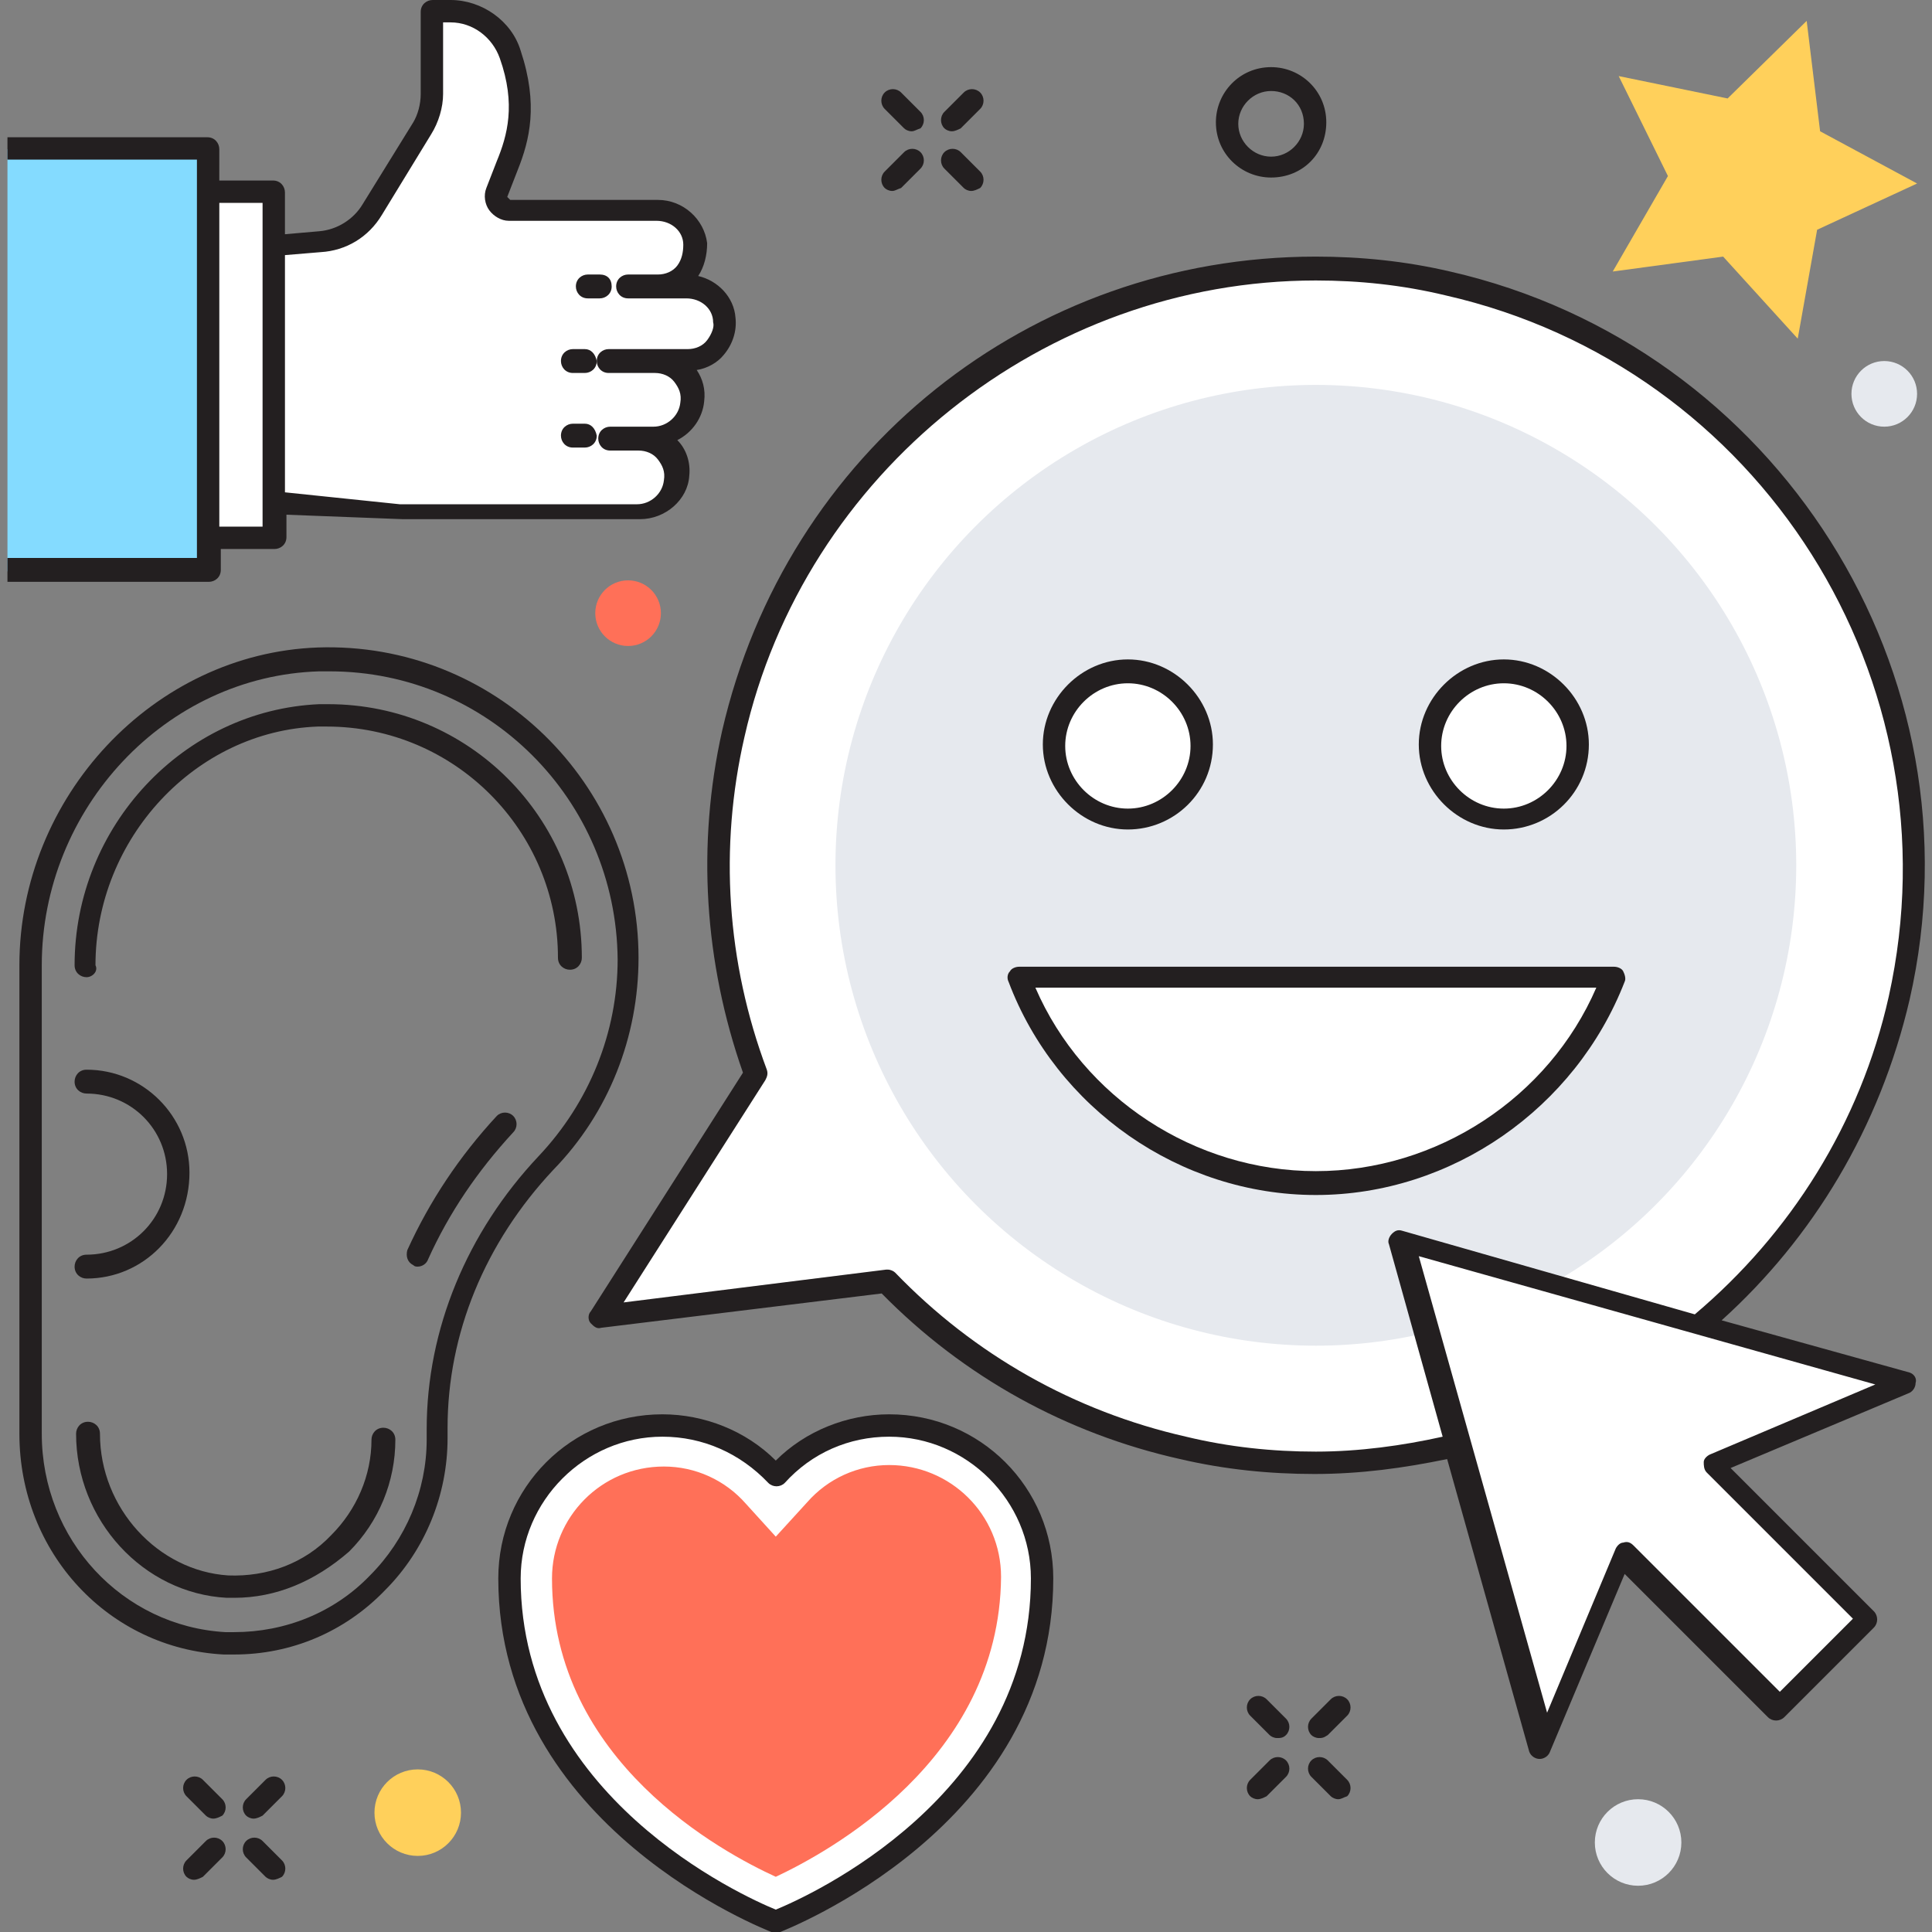 <?xml version="1.0" encoding="utf-8"?>
<!-- Generator: Adobe Illustrator 18.0.0, SVG Export Plug-In . SVG Version: 6.00 Build 0)  -->
<!DOCTYPE svg PUBLIC "-//W3C//DTD SVG 1.1//EN" "http://www.w3.org/Graphics/SVG/1.1/DTD/svg11.dtd">
<svg version="1.1" id="Layer_1" xmlns="http://www.w3.org/2000/svg" xmlns:xlink="http://www.w3.org/1999/xlink" x="0px" y="0px"
	 viewBox="0 0 129.5 129.5" enable-background="new 0 0 129.5 129.5" xml:space="preserve">
<rect x="0" y="0" width="129.5" height="129.5" fill="#808080" stroke="none"/>
<g>
	<g>
		<g>
			<g>
				<path fill="#231F20" d="M63.8,8.8c-0.2,0-0.4-0.1-0.5-0.2c-0.3-0.3-0.3-0.8,0-1.1l1.3-1.3c0.3-0.3,0.8-0.3,1.1,0
					c0.3,0.3,0.3,0.8,0,1.1l-1.3,1.3C64.2,8.7,64,8.8,63.8,8.8z"/>
			</g>
			<g>
				<path fill="#231F20" d="M59.8,12.8c-0.2,0-0.4-0.1-0.5-0.2c-0.3-0.3-0.3-0.8,0-1.1l1.3-1.3c0.3-0.3,0.8-0.3,1.1,0
					c0.3,0.3,0.3,0.8,0,1.1l-1.3,1.3C60.1,12.7,60,12.8,59.8,12.8z"/>
			</g>
			<g>
				<path fill="#231F20" d="M65.1,12.8c-0.2,0-0.4-0.1-0.5-0.2l-1.3-1.3c-0.3-0.3-0.3-0.8,0-1.1c0.3-0.3,0.8-0.3,1.1,0l1.3,1.3
					c0.3,0.3,0.3,0.8,0,1.1C65.5,12.7,65.3,12.8,65.1,12.8z"/>
			</g>
			<g>
				<path fill="#231F20" d="M61.1,8.8c-0.2,0-0.4-0.1-0.5-0.2l-1.3-1.3c-0.3-0.3-0.3-0.8,0-1.1c0.3-0.3,0.8-0.3,1.1,0l1.3,1.3
					c0.3,0.3,0.3,0.8,0,1.1C61.4,8.7,61.3,8.8,61.1,8.8z"/>
			</g>
		</g>
		<g>
			<g>
				<path fill="#231F20" d="M88.4,116.5c-0.2,0-0.4-0.1-0.5-0.2c-0.3-0.3-0.3-0.8,0-1.1l1.3-1.3c0.3-0.3,0.8-0.3,1.1,0
					c0.3,0.3,0.3,0.8,0,1.1l-1.3,1.3C88.7,116.5,88.6,116.5,88.4,116.5z"/>
			</g>
			<g>
				<path fill="#231F20" d="M84.3,120.6c-0.2,0-0.4-0.1-0.5-0.2c-0.3-0.3-0.3-0.8,0-1.1l1.3-1.3c0.3-0.3,0.8-0.3,1.1,0
					s0.3,0.8,0,1.1l-1.3,1.3C84.7,120.5,84.5,120.6,84.3,120.6z"/>
			</g>
			<g>
				<path fill="#231F20" d="M89.7,120.6c-0.2,0-0.4-0.1-0.5-0.2l-1.3-1.3c-0.3-0.3-0.3-0.8,0-1.1c0.3-0.3,0.8-0.3,1.1,0l1.3,1.3
					c0.3,0.3,0.3,0.8,0,1.1C90,120.5,89.9,120.6,89.7,120.6z"/>
			</g>
			<g>
				<path fill="#231F20" d="M85.6,116.5c-0.2,0-0.4-0.1-0.5-0.2l-1.3-1.3c-0.3-0.3-0.3-0.8,0-1.1c0.3-0.3,0.8-0.3,1.1,0l1.3,1.3
					c0.3,0.3,0.3,0.8,0,1.1C86,116.5,85.8,116.5,85.6,116.5z"/>
			</g>
		</g>
		<g>
			<g>
				<path fill="#231F20" d="M17,121.9c-0.2,0-0.4-0.1-0.5-0.2c-0.3-0.3-0.3-0.8,0-1.1l1.3-1.3c0.3-0.3,0.8-0.3,1.1,0
					c0.3,0.3,0.3,0.8,0,1.1l-1.3,1.3C17.4,121.8,17.2,121.9,17,121.9z"/>
			</g>
			<g>
				<path fill="#231F20" d="M13,126c-0.2,0-0.4-0.1-0.5-0.2c-0.3-0.3-0.3-0.8,0-1.1l1.3-1.3c0.3-0.3,0.8-0.3,1.1,0
					c0.3,0.3,0.3,0.8,0,1.1l-1.3,1.3C13.4,125.9,13.2,126,13,126z"/>
			</g>
			<g>
				<path fill="#231F20" d="M18.3,126c-0.2,0-0.4-0.1-0.5-0.2l-1.3-1.3c-0.3-0.3-0.3-0.8,0-1.1c0.3-0.3,0.8-0.3,1.1,0l1.3,1.3
					c0.3,0.3,0.3,0.8,0,1.1C18.7,125.9,18.5,126,18.3,126z"/>
			</g>
			<g>
				<path fill="#231F20" d="M14.3,121.9c-0.2,0-0.4-0.1-0.5-0.2l-1.3-1.3c-0.3-0.3-0.3-0.8,0-1.1c0.3-0.3,0.8-0.3,1.1,0l1.3,1.3
					c0.3,0.3,0.3,0.8,0,1.1C14.7,121.8,14.5,121.9,14.3,121.9z"/>
			</g>
		</g>
		<g>
			<path fill="#231F20" d="M15.7,110.9C15.7,110.9,15.7,110.9,15.7,110.9c-0.2,0-0.5,0-0.7,0c-7.7-0.4-13.7-6.8-13.7-14.8V64.7
				c0-11.3,9-20.9,20-21.3c11.8-0.4,21.5,9.1,21.5,20.8c0,5.3-2,10.4-5.7,14.2c-4.6,4.9-7.1,11-7.1,17.3v0.7c0,3.8-1.5,7.5-4.2,10.2
				C23.1,109.4,19.5,110.9,15.7,110.9z M22.1,45c-0.2,0-0.5,0-0.7,0C11.1,45.3,2.8,54.2,2.8,64.7v31.4c0,7.1,5.4,12.9,12.3,13.3
				c0.2,0,0.4,0,0.6,0h0c3.4,0,6.7-1.3,9.1-3.8c2.4-2.4,3.8-5.7,3.8-9.1v-0.7c0-6.7,2.7-13.2,7.5-18.3c3.4-3.6,5.3-8.3,5.3-13.2
				C41.3,53.6,32.7,45,22.1,45z"/>
		</g>
		<g>
			<path fill="#231F20" d="M15.7,107.1c-0.2,0-0.3,0-0.5,0c-5.6-0.3-10.1-5.2-10.1-11c0-0.4,0.3-0.8,0.8-0.8c0.4,0,0.8,0.3,0.8,0.8
				c0,5,3.9,9.2,8.6,9.5c2.6,0.1,5.1-0.8,6.9-2.7c1.7-1.7,2.7-4,2.7-6.4c0-0.4,0.3-0.8,0.8-0.8c0.4,0,0.8,0.3,0.8,0.8
				c0,2.8-1.1,5.5-3.1,7.5C21.1,106,18.5,107.1,15.7,107.1z"/>
		</g>
		<g>
			<path fill="#231F20" d="M28,84.9c-0.1,0-0.2,0-0.3-0.1c-0.4-0.2-0.5-0.6-0.4-1c1.5-3.3,3.5-6.3,6-9c0.3-0.3,0.8-0.3,1.1,0
				c0.3,0.3,0.3,0.8,0,1.1c-2.4,2.6-4.3,5.4-5.7,8.5C28.6,84.7,28.3,84.9,28,84.9z"/>
		</g>
		<g>
			<path fill="#231F20" d="M5.8,65.5c-0.4,0-0.8-0.3-0.8-0.8c0-9.3,7.3-17.1,16.4-17.5c0.2,0,0.4,0,0.6,0c9.4,0,17,7.6,17,17
				c0,0.4-0.3,0.8-0.8,0.8c-0.4,0-0.8-0.3-0.8-0.8c0-8.5-6.9-15.5-15.5-15.5c-0.2,0-0.4,0-0.6,0c-8.2,0.3-14.9,7.5-14.9,16
				C6.6,65.1,6.2,65.5,5.8,65.5z"/>
		</g>
		<g>
			<path fill="#231F20" d="M5.8,85.7c-0.4,0-0.8-0.3-0.8-0.8c0-0.4,0.3-0.8,0.8-0.8c3,0,5.4-2.4,5.4-5.4c0-3-2.4-5.4-5.4-5.4
				c-0.4,0-0.8-0.3-0.8-0.8c0-0.4,0.3-0.8,0.8-0.8c3.8,0,6.9,3.1,6.9,6.9C12.7,82.6,9.6,85.7,5.8,85.7z"/>
		</g>
		<path fill="#FFFFFF" d="M50.7,71.9c-2.6-7-3.3-14.9-1.5-22.8C54,27.6,75.5,14.1,97,18.9c21.6,4.9,35.1,26.3,30.2,47.9
			c-4.9,21.6-26.3,35.1-47.9,30.2c-7.9-1.8-14.7-5.8-19.9-11.2l-19.1,2.4L50.7,71.9z"/>
		<g>
			<circle fill="#E6E9EE" cx="88.2" cy="58" r="32.2"/>
		</g>
		<g>
			<path fill="#FFFFFF" d="M68.2,65.5c3,8.1,10.8,13.8,19.9,13.8s16.9-5.8,19.9-13.8H68.2z"/>
			<path fill="#231F20" d="M88.2,80.1c-9.1,0-17.4-5.8-20.6-14.3c-0.1-0.2-0.1-0.5,0.1-0.7c0.1-0.2,0.4-0.3,0.6-0.3h39.9
				c0.2,0,0.5,0.1,0.6,0.3c0.1,0.2,0.2,0.5,0.1,0.7C105.6,74.3,97.3,80.1,88.2,80.1z M69.4,66.2c3.2,7.4,10.7,12.3,18.8,12.3
				s15.6-4.9,18.8-12.3H69.4z"/>
		</g>
		<g>
			<circle fill="#FFFFFF" cx="100.8" cy="50" r="4.9"/>
			<path fill="#231F20" d="M100.8,55.6c-3.1,0-5.7-2.6-5.7-5.7c0-3.1,2.6-5.7,5.7-5.7c3.1,0,5.7,2.6,5.7,5.7
				C106.5,53.1,103.9,55.6,100.8,55.6z M100.8,45.8c-2.3,0-4.2,1.9-4.2,4.2c0,2.3,1.9,4.2,4.2,4.2s4.2-1.9,4.2-4.2
				C105,47.7,103.1,45.8,100.8,45.8z"/>
		</g>
		<g>
			<circle fill="#FFFFFF" cx="75.6" cy="50" r="4.9"/>
			<path fill="#231F20" d="M75.6,55.6c-3.1,0-5.7-2.6-5.7-5.7c0-3.1,2.6-5.7,5.7-5.7c3.1,0,5.7,2.6,5.7,5.7
				C81.3,53.1,78.7,55.6,75.6,55.6z M75.6,45.8c-2.3,0-4.2,1.9-4.2,4.2c0,2.3,1.9,4.2,4.2,4.2c2.3,0,4.2-1.9,4.2-4.2
				C79.8,47.7,77.9,45.8,75.6,45.8z"/>
		</g>
		<polygon fill="#FFFFFF" points="119.2,114.6 125.2,108.6 114.8,98.2 127.8,92.7 93.8,83.2 103.4,117.2 108.9,104.2 		"/>
		<path fill="#231F20" d="M128,92l-12.6-3.5C121.5,83,126,75.6,128,67c5-21.9-8.9-43.8-30.8-48.8c-3-0.7-6-1-9-1
			C69,17.2,52.7,30.3,48.4,49c-1.7,7.6-1.2,15.5,1.4,22.9l-10.2,16c-0.2,0.2-0.2,0.6,0,0.8c0.2,0.2,0.4,0.4,0.7,0.3l18.8-2.3
			c5.5,5.6,12.4,9.4,20,11.1c3,0.7,6,1,9,1c3.1,0,6-0.4,8.9-1l5.5,19.6c0.1,0.3,0.4,0.5,0.7,0.5c0,0,0,0,0,0c0.3,0,0.6-0.2,0.7-0.5
			l5-11.9l9.6,9.6c0.3,0.3,0.8,0.3,1.1,0l6-6c0.3-0.3,0.3-0.8,0-1.1l-9.6-9.6l11.9-5c0.3-0.1,0.5-0.4,0.5-0.7
			C128.5,92.4,128.3,92.1,128,92z M88.2,97.3c-2.9,0-5.8-0.3-8.7-1c-7.5-1.7-14.2-5.5-19.5-11c-0.1-0.1-0.3-0.2-0.5-0.2
			c0,0-0.1,0-0.1,0l-17.6,2.2l9.5-14.9c0.1-0.2,0.2-0.4,0.1-0.7c-2.7-7.2-3.2-14.9-1.5-22.3c4-17.7,20.1-30.6,38.3-30.6
			c2.9,0,5.8,0.3,8.7,1c21.1,4.8,34.4,25.8,29.7,47c-1.9,8.5-6.6,15.9-13,21.3L94,82.5c-0.3-0.1-0.5,0-0.7,0.2
			c-0.2,0.2-0.3,0.5-0.2,0.7l3.6,12.9C94,96.9,91.1,97.3,88.2,97.3z M114.6,97.5c-0.2,0.1-0.4,0.3-0.4,0.5c0,0.2,0,0.5,0.2,0.7
			l9.8,9.8l-4.9,4.9l-9.8-9.8c-0.2-0.2-0.4-0.3-0.7-0.2c-0.2,0-0.4,0.2-0.5,0.4l-4.6,11l-8.6-30.6l30.6,8.6L114.6,97.5z"/>
		<g>
			<path fill="#FFFFFF" d="M59.6,95.5c-3,0-5.7,1.3-7.6,3.4c-1.9-2.1-4.6-3.4-7.6-3.4c-5.6,0-10.2,4.6-10.2,10.2
				c0,16.4,17.8,23,17.8,23s17.8-6.6,17.8-23C69.8,100.1,65.2,95.5,59.6,95.5z"/>
			<path fill="#231F20" d="M52,129.5c-0.1,0-0.2,0-0.3,0c-0.2-0.1-18.3-7-18.3-23.7c0-6.1,4.9-11,11-11c2.8,0,5.6,1.1,7.6,3.1
				c2-2,4.8-3.1,7.6-3.1c6.1,0,11,4.9,11,11c0,16.7-18.1,23.6-18.3,23.7C52.2,129.5,52.1,129.5,52,129.5z M44.4,96.3
				c-5.2,0-9.5,4.3-9.5,9.5c0,14.6,14.9,21.3,17.1,22.2c2.2-0.9,17.1-7.6,17.1-22.2c0-5.2-4.3-9.5-9.5-9.5c-2.7,0-5.2,1.1-7,3.1
				c-0.3,0.3-0.8,0.3-1.1,0C49.6,97.4,47.1,96.3,44.4,96.3z"/>
		</g>
		<g>
			<path fill="#FF7058" d="M52,125.8c-3.5-1.6-15-7.7-15-20c0-4.1,3.3-7.5,7.5-7.5c2.1,0,4.1,0.9,5.5,2.5L52,103l2.1-2.3
				c1.4-1.6,3.4-2.5,5.5-2.5c4.1,0,7.5,3.3,7.5,7.5C67,118,55.4,124.2,52,125.8z"/>
		</g>
		<path fill="#FFFFFF" d="M48.6,21.4c-0.1-1.3-1.3-2.3-2.6-2.3l-1.9,0c1.5,0,2.6-1.3,2.5-2.7c-0.1-1.3-1.3-2.3-2.6-2.3h-9.9
			c-0.6,0-1-0.6-0.8-1.2l0.7-1.8c0.6-1.6,1.4-4,0.2-7.4c-0.6-1.7-2.2-2.9-4-2.9H29v5.5c0,0.8-0.2,1.6-0.7,2.3l-3.4,5.5
			c-0.8,1.2-2,2-3.5,2.1l-3.1,0.2v17.3l8.5,0.4h15.9c1.3,0,2.5-1,2.6-2.3c0.1-1.5-1-2.7-2.5-2.7h1c1.3,0,2.5-1,2.6-2.3
			c0.1-1.5-1-2.7-2.5-2.7h2.1C47.6,24.1,48.7,22.9,48.6,21.4z"/>
		<rect x="14" y="12.9" fill="#FFFFFF" width="4.4" height="23.2"/>
		<polyline fill="#84DBFF" points="0.5,10 14,10 14,38.3 0.5,38.3 		"/>
		<g>
			<path fill="#231F20" d="M49.3,21.3c-0.1-1.4-1.2-2.5-2.5-2.8c0.4-0.6,0.6-1.4,0.6-2.2c-0.2-1.6-1.6-2.9-3.3-2.9h-9.9L34,13.2
				l0.7-1.8c0.8-2,1.4-4.4,0.2-8C34.3,1.4,32.3,0,30.2,0H29c-0.4,0-0.8,0.3-0.8,0.8v5.5c0,0.7-0.2,1.4-0.5,1.9l-3.4,5.5
				c-0.6,1-1.7,1.7-2.9,1.8l-2.3,0.2v-2.8c0-0.4-0.3-0.8-0.8-0.8h-3.6V10c0-0.4-0.3-0.8-0.8-0.8H0.5v1.5h12.7v26.7H0.5V39H14
				c0.4,0,0.8-0.3,0.8-0.8v-1.4h3.6c0.4,0,0.8-0.3,0.8-0.8v-1.5l7.8,0.3h15.9c1.7,0,3.2-1.3,3.3-2.9c0.1-0.9-0.2-1.8-0.8-2.4
				c1-0.5,1.7-1.5,1.8-2.6c0.1-0.8-0.1-1.5-0.5-2.1c0.7-0.1,1.4-0.5,1.8-1C49.1,23.1,49.4,22.2,49.3,21.3z M17.6,35.3h-2.9V13.6h2.9
				V35.3z M47.4,22.8c-0.3,0.4-0.8,0.6-1.3,0.6H44c0,0-0.1,0-0.1,0h-3.1c-0.4,0-0.8,0.3-0.8,0.8c0,0.4,0.3,0.8,0.8,0.8h3
				c0,0,0.1,0,0.1,0c0.5,0,1,0.2,1.3,0.6c0.3,0.4,0.5,0.8,0.4,1.4c-0.1,0.9-0.9,1.6-1.8,1.6H43c0,0,0,0,0,0h-2.1
				c-0.4,0-0.8,0.3-0.8,0.8c0,0.4,0.3,0.8,0.8,0.8h1.9c0,0,0,0,0,0c0.5,0,1,0.2,1.3,0.6c0.3,0.4,0.5,0.8,0.4,1.4
				c-0.1,0.9-0.9,1.6-1.8,1.6l-15.9,0L19.1,33V17.1l2.4-0.2c1.7-0.1,3.2-1,4.1-2.5L28.9,9c0.5-0.8,0.8-1.8,0.8-2.7V1.5h0.5
				c1.5,0,2.8,1,3.3,2.4c1.1,3.1,0.5,5.2-0.2,6.9l-0.7,1.8c-0.2,0.5-0.1,1.1,0.2,1.5s0.8,0.7,1.3,0.7H44c1,0,1.8,0.7,1.8,1.6
				c0,0.5-0.1,1-0.4,1.4c-0.3,0.4-0.8,0.6-1.3,0.6h-2c-0.4,0-0.8,0.3-0.8,0.8c0,0.4,0.3,0.8,0.8,0.8h2c0,0,0,0,0,0l1.9,0
				c1,0,1.8,0.7,1.8,1.6C47.9,21.9,47.7,22.4,47.4,22.8z"/>
			<path fill="#231F20" d="M40.2,18.4h-0.8c-0.4,0-0.8,0.3-0.8,0.8c0,0.4,0.3,0.8,0.8,0.8h0.8c0.4,0,0.8-0.3,0.8-0.8
				C41,18.7,40.7,18.4,40.2,18.4z"/>
			<path fill="#231F20" d="M39.2,23.4h-0.8c-0.4,0-0.8,0.3-0.8,0.8c0,0.4,0.3,0.8,0.8,0.8h0.8c0.4,0,0.8-0.3,0.8-0.8
				C39.9,23.7,39.6,23.4,39.2,23.4z"/>
			<path fill="#231F20" d="M39.2,28.4h-0.8c-0.4,0-0.8,0.3-0.8,0.8c0,0.4,0.3,0.8,0.8,0.8h0.8c0.4,0,0.8-0.3,0.8-0.8
				C39.9,28.7,39.6,28.4,39.2,28.4z"/>
		</g>
		<g>
			<polygon fill="#FFD05B" points="121.1,1.4 122,8.8 128.5,12.3 121.8,15.4 120.5,22.7 115.5,17.2 108.1,18.2 111.8,11.8 
				108.5,5.1 115.8,6.6 			"/>
		</g>
		<g>
			<path fill="#231F20" d="M85.2,11.9c-2,0-3.7-1.6-3.7-3.7c0-2,1.6-3.7,3.7-3.7c2,0,3.7,1.6,3.7,3.7C88.9,10.3,87.3,11.9,85.2,11.9
				z M85.2,6.1c-1.2,0-2.2,1-2.2,2.2c0,1.2,1,2.2,2.2,2.2c1.2,0,2.2-1,2.2-2.2C87.4,7,86.4,6.1,85.2,6.1z"/>
		</g>
		<g>
			<circle fill="#E6E9EE" cx="109.8" cy="123.5" r="2.9"/>
		</g>
		<g>
			<circle fill="#FFD05B" cx="28" cy="121.5" r="2.9"/>
		</g>
		<g>
			<circle fill="#FF7058" cx="42.1" cy="41.1" r="2.2"/>
		</g>
		<g>
			<circle fill="#E6E9EE" cx="126.3" cy="26.4" r="2.2"/>
		</g>
	</g>
</g>
</svg>
